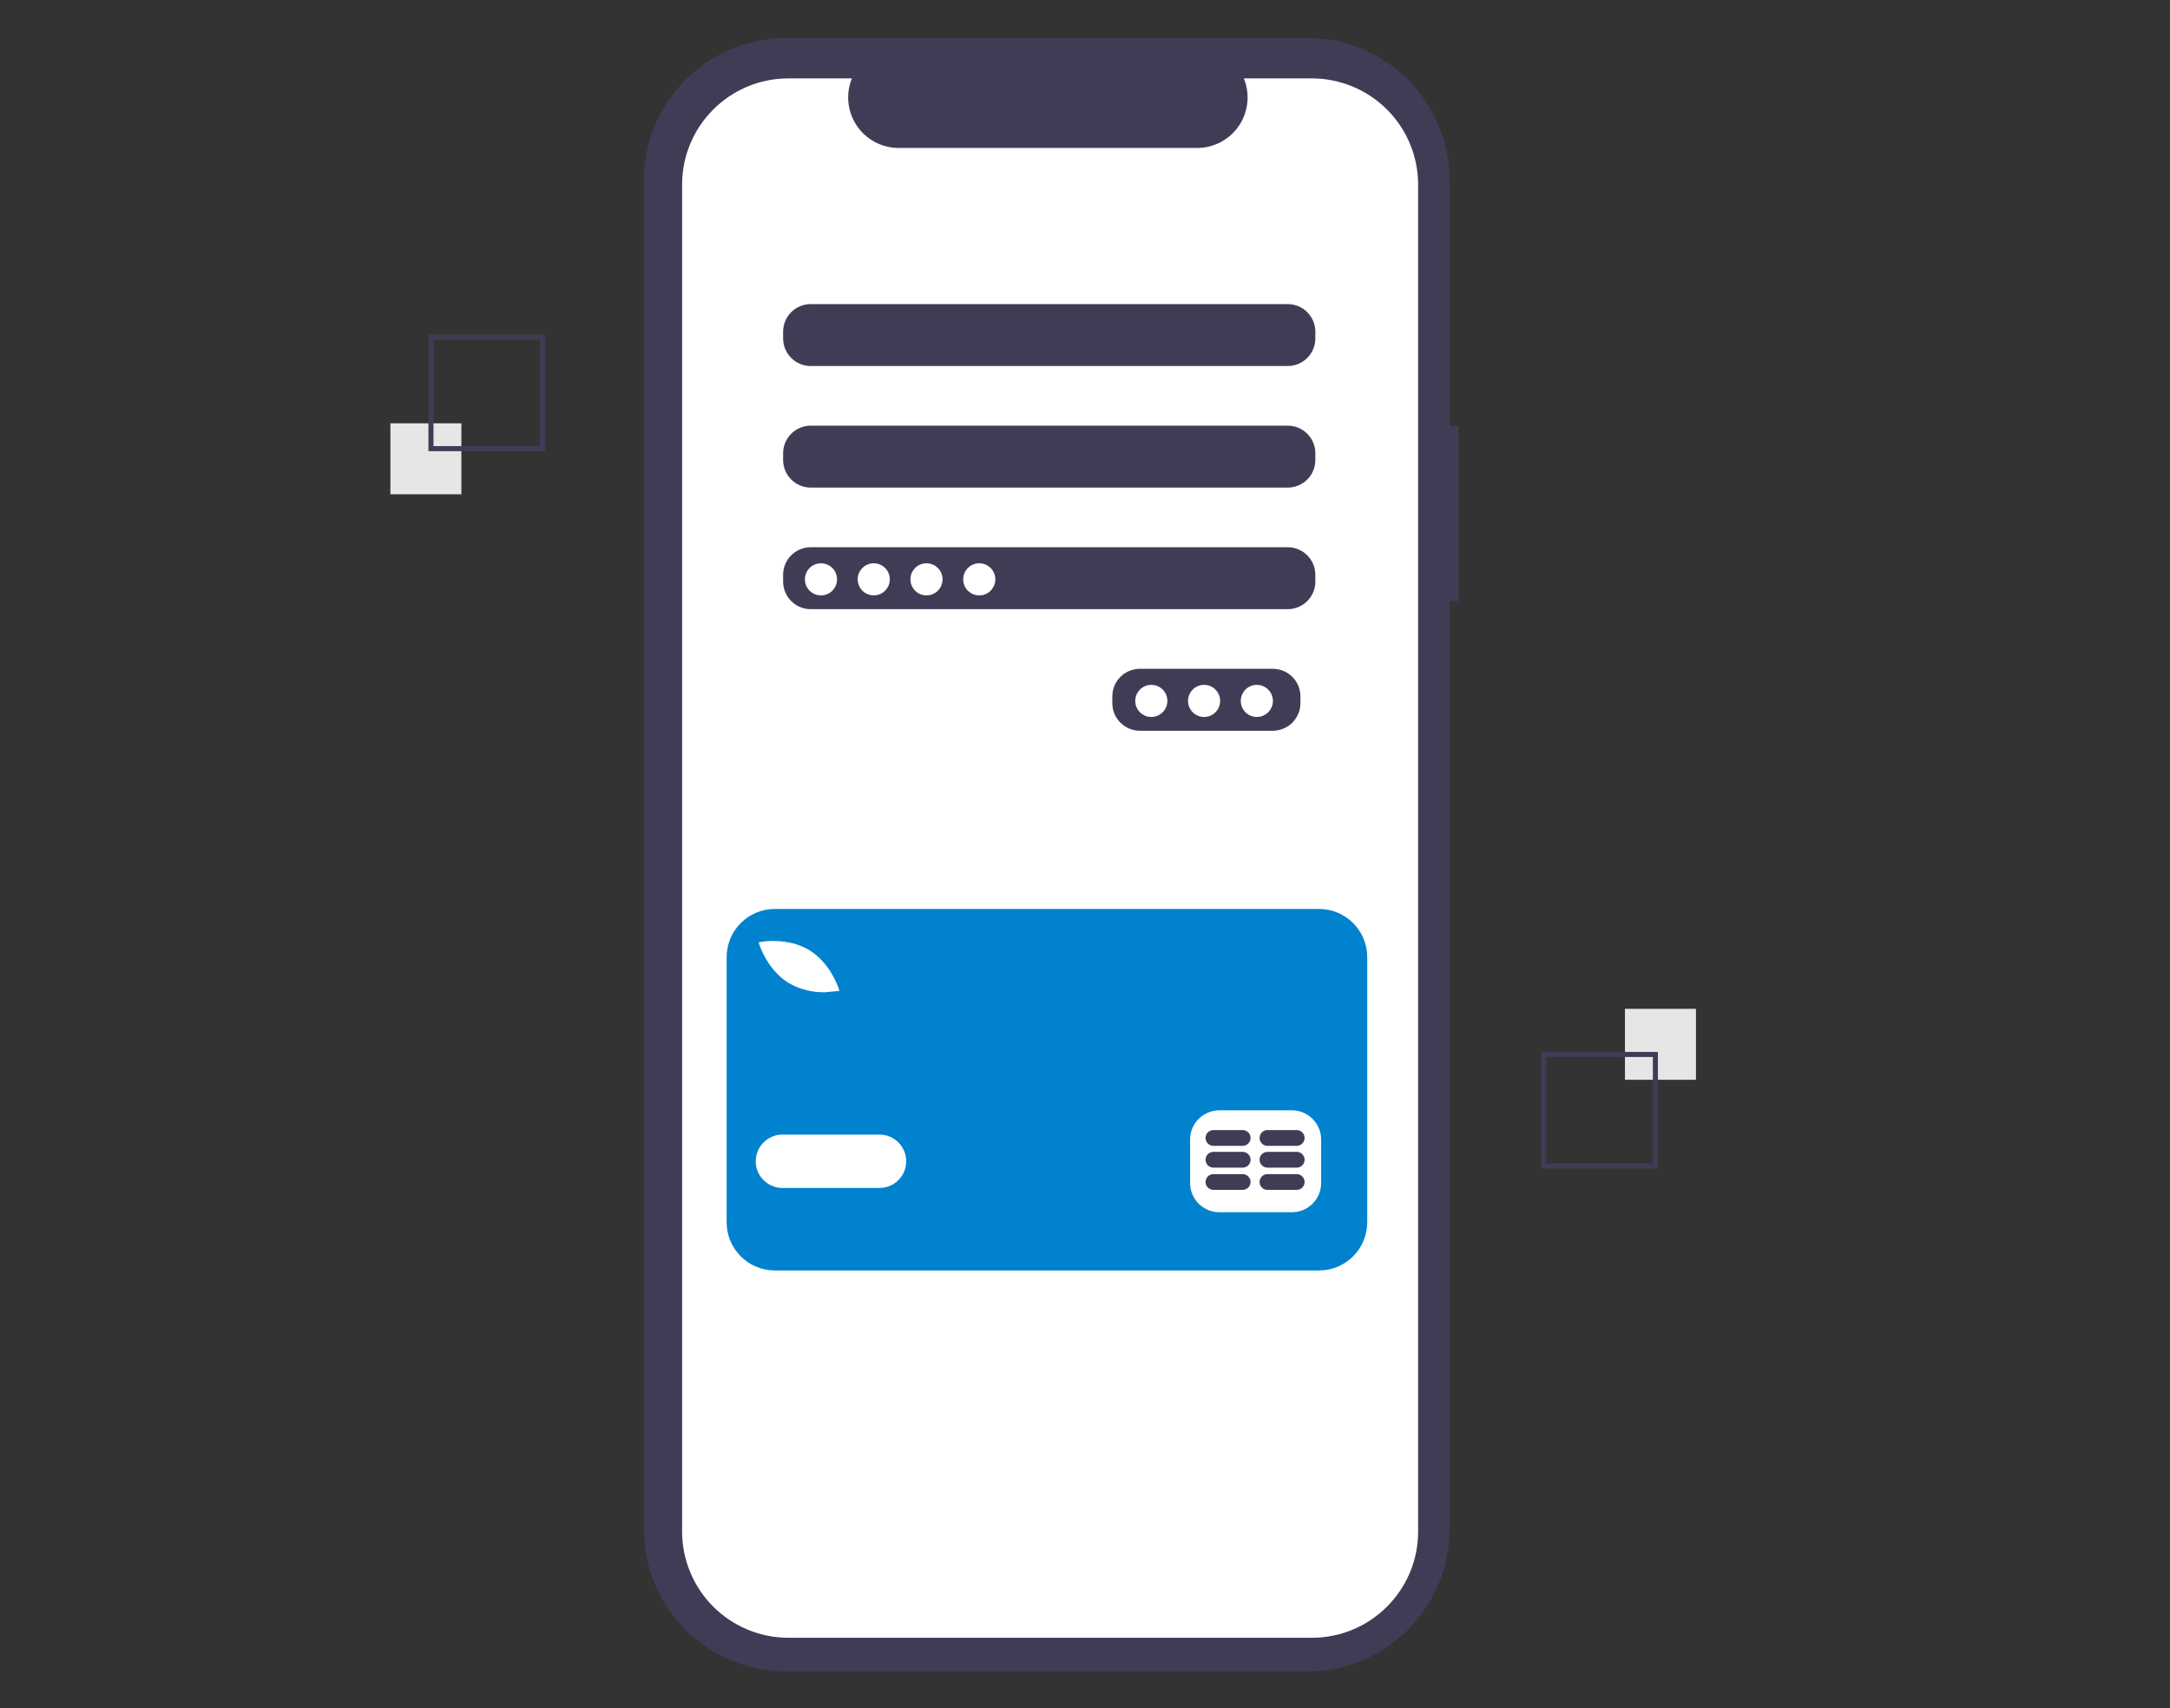 <?xml version="1.0" encoding="UTF-8"?>
<!-- Generated by Pixelmator Pro 3.6.12 -->
<svg width="856" height="674" viewBox="0 0 856 674" xmlns="http://www.w3.org/2000/svg">
    <rect x="0" y="0" width="856" height="674" fill="#333333" stroke="none"/>
    <path id="Path" fill="#3f3d56" stroke="none" d="M 575.325 168.136 L 571.784 168.136 L 571.784 71.139 C 571.784 40.134 546.65 15 515.645 15 L 310.144 15 C 279.139 15 254.005 40.134 254.005 71.139 L 254.005 603.271 C 254.004 618.16 259.919 632.44 270.447 642.968 C 280.975 653.496 295.255 659.41 310.144 659.411 L 515.645 659.411 C 546.649 659.411 571.784 634.276 571.784 603.272 L 571.784 237.18 L 575.325 237.18 Z"/>
    <path id="path1" fill="#ffffff" stroke="none" d="M 517.487 30.933 L 490.662 30.933 C 493.167 37.075 492.451 44.061 488.751 49.566 C 485.051 55.071 478.854 58.373 472.221 58.374 L 354.492 58.374 C 347.859 58.373 341.662 55.071 337.962 49.566 C 334.262 44.061 333.546 37.075 336.051 30.933 L 310.996 30.933 C 287.842 30.933 269.072 49.703 269.072 72.857 L 269.072 604.209 C 269.072 615.328 273.489 625.991 281.352 633.854 C 289.214 641.716 299.877 646.133 310.996 646.133 L 517.487 646.133 C 540.641 646.133 559.411 627.363 559.411 604.209 L 559.411 72.857 C 559.411 61.738 554.994 51.075 547.132 43.213 C 539.27 35.35 528.606 30.933 517.487 30.933 Z M 512.98 277.431 C 512.963 283.421 508.111 288.272 502.121 288.29 L 449.635 288.29 C 443.645 288.272 438.793 283.421 438.776 277.431 L 438.776 274.716 C 438.793 268.726 443.645 263.874 449.635 263.857 L 502.121 263.857 C 508.111 263.874 512.963 268.726 512.98 274.716 Z M 518.862 229.469 C 518.845 235.459 513.993 240.311 508.003 240.328 L 319.777 240.328 C 313.787 240.311 308.935 235.459 308.918 229.469 L 308.918 226.754 C 308.935 220.764 313.787 215.913 319.777 215.895 L 508.003 215.895 C 513.993 215.913 518.845 220.764 518.862 226.754 Z M 518.862 181.508 C 518.845 187.498 513.993 192.349 508.003 192.367 L 319.777 192.367 C 313.787 192.349 308.935 187.498 308.918 181.508 L 308.918 178.793 C 308.935 172.803 313.787 167.951 319.777 167.934 L 508.003 167.934 C 513.993 167.951 518.845 172.803 518.862 178.793 Z M 518.862 133.546 C 518.845 139.536 513.993 144.388 508.003 144.405 L 319.777 144.405 C 313.787 144.388 308.935 139.536 308.918 133.546 L 308.918 130.831 C 308.935 124.841 313.787 119.99 319.777 119.972 L 508.003 119.972 C 513.993 119.99 518.845 124.841 518.862 130.831 Z"/>
    <path id="path2" fill="#ffffff" stroke="none" d="M 330.184 228.564 C 330.184 232.063 327.348 234.899 323.849 234.899 C 320.351 234.899 317.515 232.063 317.515 228.564 C 317.515 225.066 320.351 222.23 323.849 222.23 C 327.348 222.23 330.184 225.066 330.184 228.564 Z"/>
    <path id="path3" fill="#ffffff" stroke="none" d="M 350.997 228.564 C 350.997 232.063 348.161 234.899 344.663 234.899 C 341.164 234.899 338.328 232.063 338.328 228.564 C 338.328 225.066 341.164 222.23 344.663 222.23 C 348.161 222.23 350.997 225.066 350.997 228.564 Z"/>
    <path id="path4" fill="#ffffff" stroke="none" d="M 371.811 228.564 C 371.811 232.063 368.975 234.899 365.476 234.899 C 361.978 234.899 359.142 232.063 359.142 228.564 C 359.142 225.066 361.978 222.23 365.476 222.23 C 368.975 222.23 371.811 225.066 371.811 228.564 Z"/>
    <path id="path5" fill="#ffffff" stroke="none" d="M 392.624 228.564 C 392.624 232.063 389.788 234.899 386.29 234.899 C 382.791 234.899 379.955 232.063 379.955 228.564 C 379.955 225.066 382.791 222.23 386.29 222.23 C 389.788 222.23 392.624 225.066 392.624 228.564 Z"/>
    <path id="path6" fill="#ffffff" stroke="none" d="M 460.494 276.526 C 460.494 280.024 457.658 282.86 454.16 282.86 C 450.661 282.86 447.825 280.024 447.825 276.526 C 447.825 273.027 450.661 270.191 454.16 270.191 C 457.658 270.191 460.494 273.027 460.494 276.526 Z"/>
    <path id="path7" fill="#ffffff" stroke="none" d="M 481.308 276.526 C 481.308 280.024 478.472 282.86 474.973 282.86 C 471.475 282.86 468.639 280.024 468.639 276.526 C 468.639 273.027 471.475 270.191 474.973 270.191 C 478.472 270.191 481.308 273.027 481.308 276.526 Z"/>
    <path id="path8" fill="#ffffff" stroke="none" d="M 502.121 276.526 C 502.121 280.024 499.285 282.86 495.787 282.86 C 492.288 282.86 489.452 280.024 489.452 276.526 C 489.452 273.027 492.288 270.191 495.787 270.191 C 499.285 270.191 502.121 273.027 502.121 276.526 Z"/>
    <path id="path9" fill="#0082ce" stroke="none" d="M 520.319 358.601 L 305.652 358.601 C 295.15 358.601 286.636 367.115 286.636 377.617 L 286.636 482.207 C 286.636 492.709 295.15 501.223 305.652 501.223 L 520.319 501.223 C 530.821 501.223 539.334 492.709 539.334 482.207 L 539.334 377.617 C 539.334 367.115 530.821 358.601 520.319 358.601 Z M 300.341 371.573 C 300.765 371.496 310.816 369.786 319.14 374.794 C 327.463 379.801 330.661 389.485 330.793 389.894 L 331.129 390.938 L 325.391 391.472 C 320.443 391.566 315.561 390.336 311.249 387.908 C 302.926 382.901 299.729 373.218 299.597 372.809 L 299.26 371.764 Z M 346.939 468.678 L 308.652 468.678 C 302.836 468.678 298.122 463.964 298.122 458.149 C 298.122 452.334 302.836 447.62 308.652 447.62 L 346.939 447.62 C 352.754 447.62 357.468 452.334 357.468 458.149 C 357.468 463.964 352.754 468.678 346.939 468.678 Z M 521.148 466.764 C 521.129 473.1 515.997 478.231 509.661 478.25 L 480.946 478.25 C 474.61 478.231 469.478 473.1 469.46 466.764 L 469.46 449.534 C 469.478 443.198 474.61 438.067 480.946 438.048 L 509.661 438.048 C 515.997 438.067 521.129 443.198 521.148 449.534 Z"/>
    <path id="path10" fill="#3f3d56" stroke="none" d="M 490.204 463.213 L 478.659 463.213 C 476.942 463.213 475.55 464.605 475.55 466.322 C 475.55 468.039 476.942 469.43 478.659 469.43 L 490.204 469.43 C 491.921 469.43 493.313 468.039 493.313 466.322 C 493.313 464.605 491.921 463.213 490.204 463.213 Z"/>
    <path id="path11" fill="#3f3d56" stroke="none" d="M 511.52 463.213 L 499.974 463.213 C 498.257 463.213 496.865 464.605 496.865 466.322 C 496.865 468.039 498.257 469.43 499.974 469.43 L 511.52 469.43 C 513.236 469.43 514.628 468.039 514.628 466.322 C 514.628 464.605 513.236 463.213 511.52 463.213 Z"/>
    <path id="path12" fill="#3f3d56" stroke="none" d="M 490.203 454.438 L 478.657 454.438 C 476.94 454.438 475.548 455.83 475.548 457.547 C 475.548 459.264 476.94 460.655 478.657 460.655 L 490.203 460.655 C 491.919 460.655 493.311 459.264 493.311 457.547 C 493.311 455.83 491.919 454.438 490.203 454.438 Z"/>
    <path id="path13" fill="#3f3d56" stroke="none" d="M 511.518 454.438 L 499.972 454.438 C 498.255 454.438 496.864 455.83 496.864 457.547 C 496.864 459.264 498.255 460.655 499.972 460.655 L 511.518 460.655 C 513.235 460.655 514.626 459.264 514.626 457.547 C 514.626 455.83 513.235 454.438 511.518 454.438 Z"/>
    <path id="path14" fill="#3f3d56" stroke="none" d="M 490.203 445.841 L 478.657 445.841 C 476.94 445.841 475.548 447.233 475.548 448.95 C 475.548 450.667 476.94 452.058 478.657 452.058 L 490.203 452.058 C 491.919 452.058 493.311 450.667 493.311 448.95 C 493.311 447.233 491.919 445.841 490.203 445.841 Z"/>
    <path id="path15" fill="#3f3d56" stroke="none" d="M 511.518 445.841 L 499.972 445.841 C 498.255 445.841 496.864 447.233 496.864 448.95 C 496.864 450.667 498.255 452.058 499.972 452.058 L 511.518 452.058 C 513.235 452.058 514.626 450.667 514.626 448.95 C 514.626 447.233 513.235 445.841 511.518 445.841 Z"/>
    <path id="path16" fill="#e6e6e6" stroke="none" d="M 641 398 L 669 398 L 669 426 L 641 426 Z"/>
    <path id="path17" fill="#3f3d56" stroke="none" d="M 608 415 L 654 415 L 654 461 L 608 461 Z M 652 417 L 610 417 L 610 459 L 652 459 Z"/>
    <path id="path18" fill="#e6e6e6" stroke="none" d="M 154 167 L 182 167 L 182 195 L 154 195 Z"/>
    <path id="path19" fill="#3f3d56" stroke="none" d="M 215 178 L 169 178 L 169 132 L 215 132 Z M 171 176 L 213 176 L 213 134 L 171 134 Z"/>
</svg>
